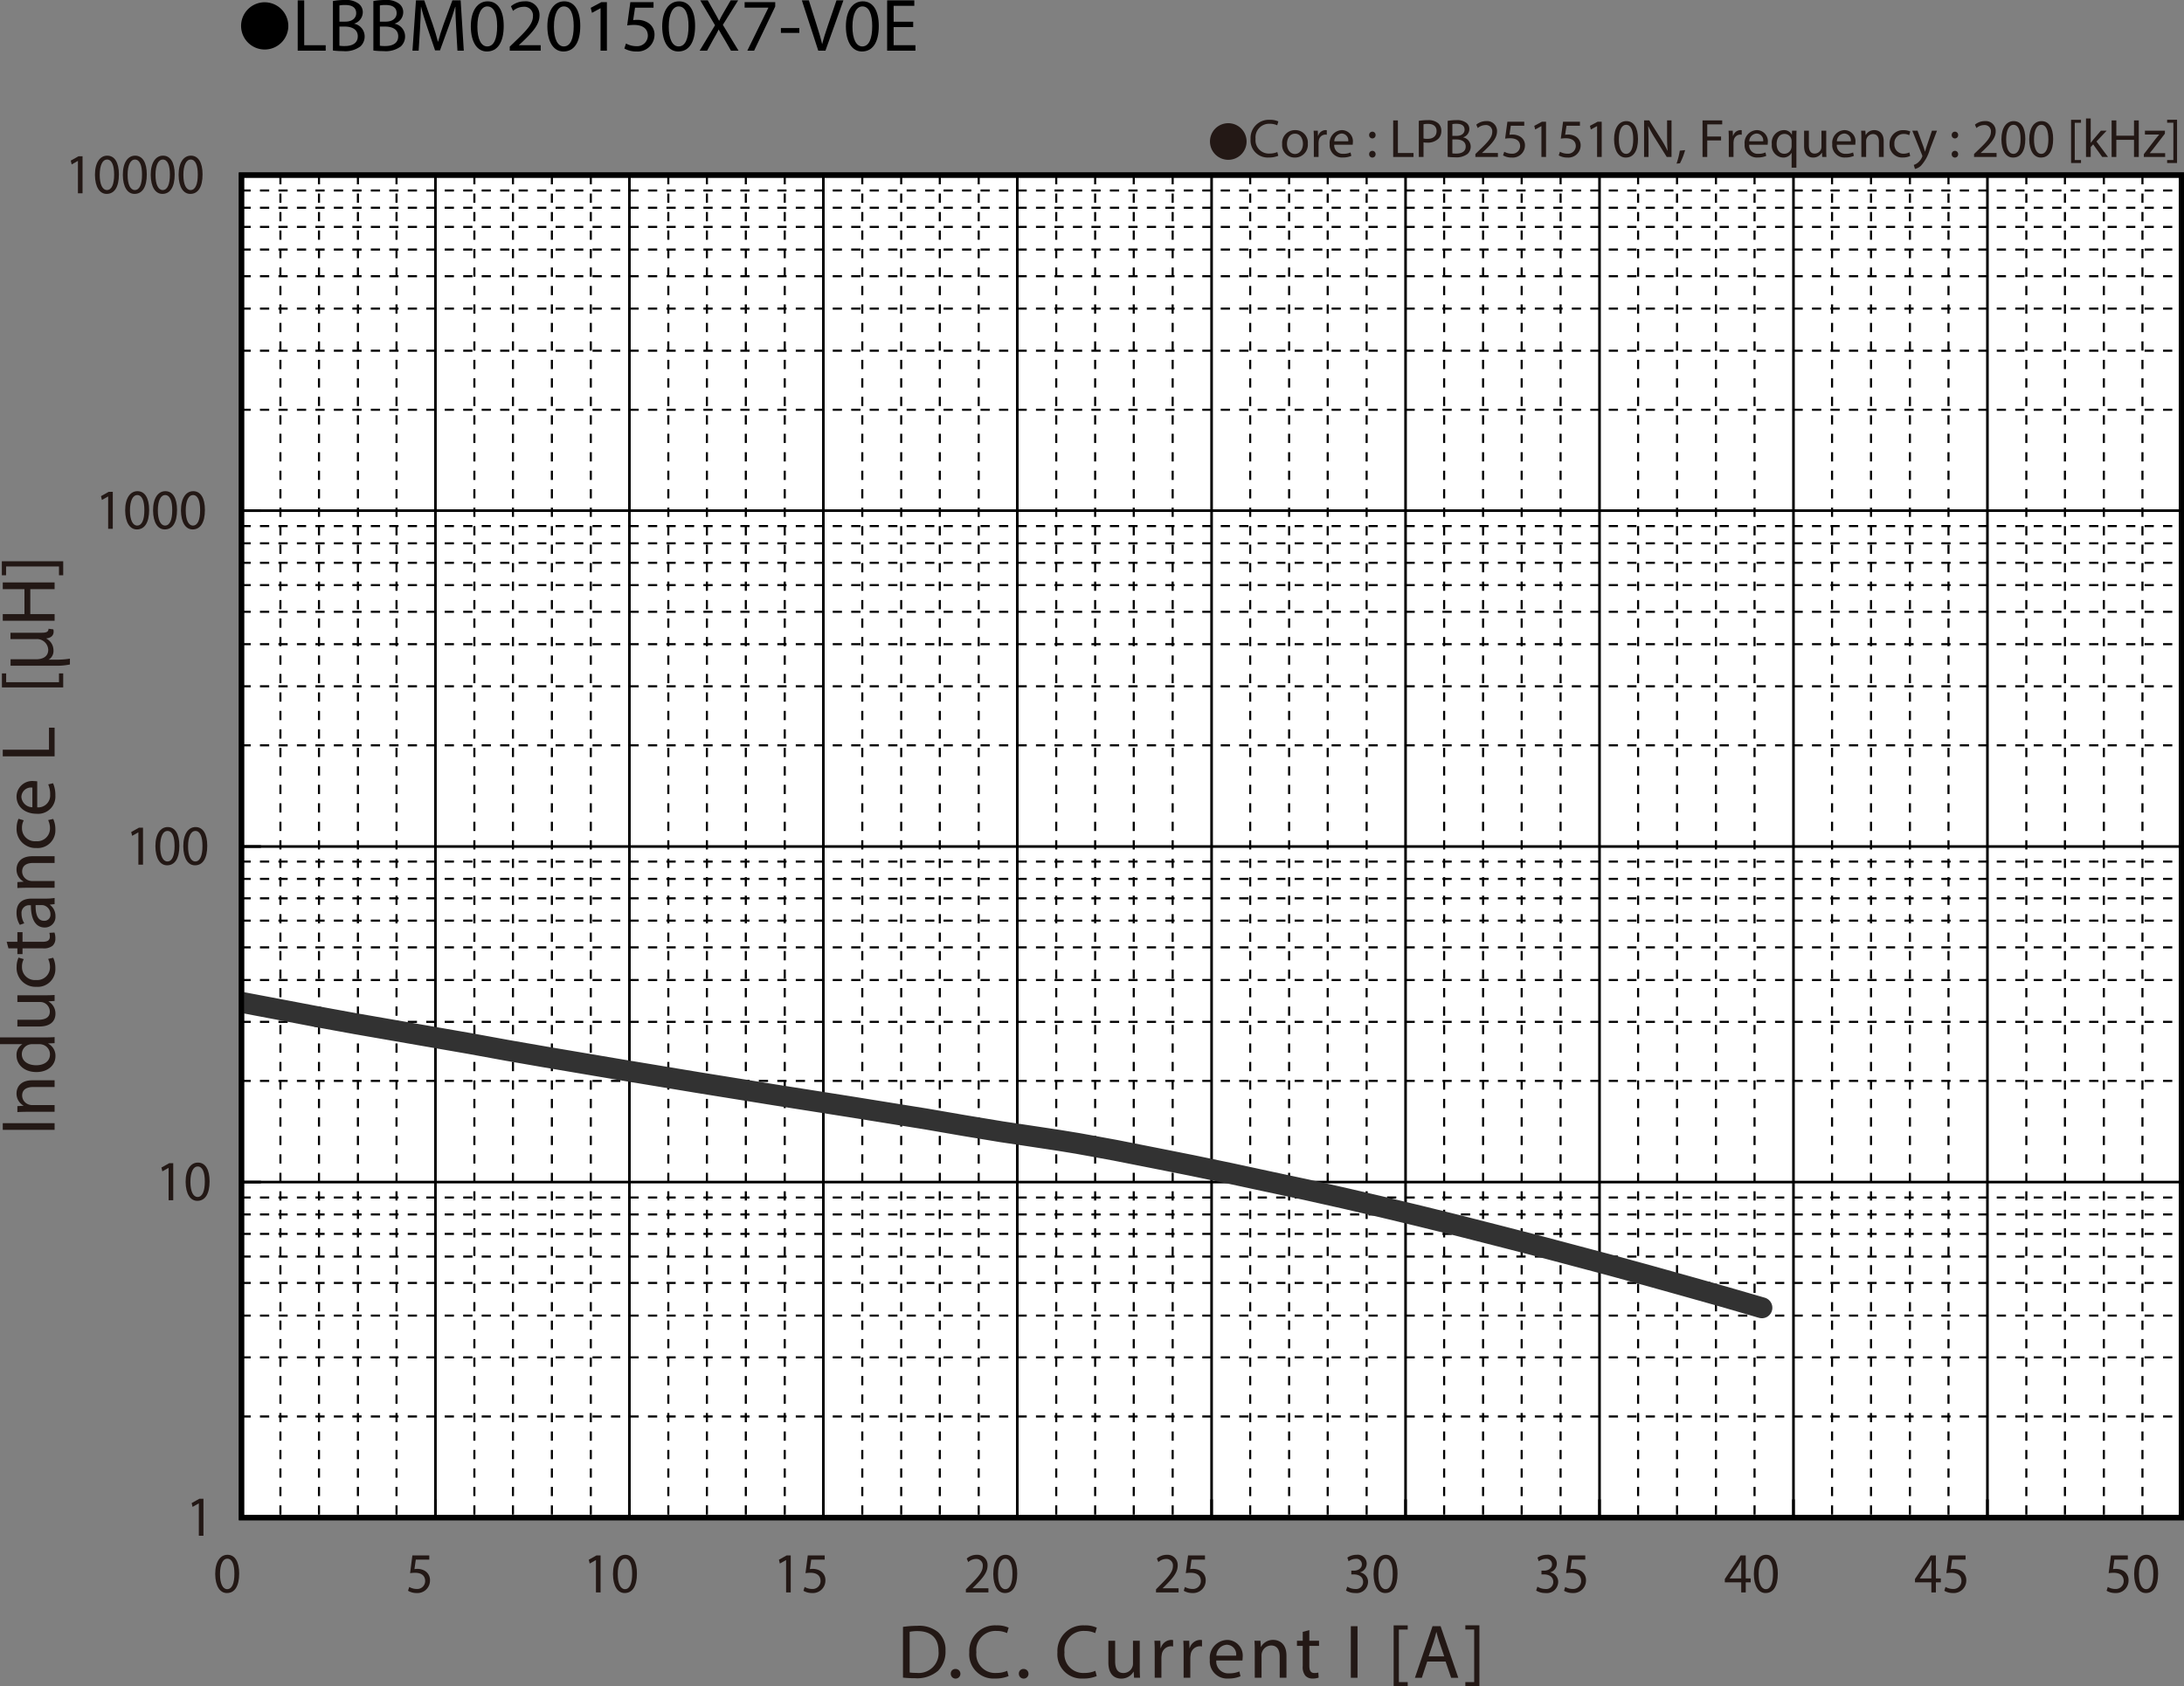 <svg id="レイヤー_1" data-name="レイヤー 1" xmlns="http://www.w3.org/2000/svg" xmlns:xlink="http://www.w3.org/1999/xlink" viewBox="0 0 321.986 248.622">
  <rect x="0" y="0" width="321.986" height="248.622" fill="#808080" stroke="none"/>
  <defs>
    <style>
      .cls-1, .cls-4, .cls-5, .cls-6, .cls-8 {
        fill: none;
      }

      .cls-2 {
        fill: #231815;
      }

      .cls-3 {
        fill: #fff;
      }

      .cls-4, .cls-5, .cls-6 {
        stroke: #000;
      }

      .cls-4, .cls-5 {
        stroke-miterlimit: 3.864;
      }

      .cls-4 {
        stroke-width: 0.309px;
        stroke-dasharray: 1.362 1.362;
      }

      .cls-5 {
        stroke-width: 0.386px;
      }

      .cls-6 {
        stroke-miterlimit: 10;
        stroke-width: 0.773px;
      }

      .cls-7 {
        clip-path: url(#clip-path);
      }

      .cls-8 {
        stroke: #323232;
        stroke-linecap: round;
        stroke-linejoin: round;
        stroke-width: 3.09px;
      }
    </style>
    <clipPath id="clip-path" transform="translate(-2.201 -1.737)">
      <rect class="cls-1" x="37.824" y="147.976" width="12.962" height="5.327"/>
    </clipPath>
  </defs>
  <title>BM_DC-Bias2-LBBM020150X7-V0E</title>
  <g>
    <path class="cls-2" d="M183.284,19.901a2.699,2.699,0,1,1-2.698,2.698A2.694,2.694,0,0,1,183.284,19.901Z" transform="translate(-2.201 -1.737)"/>
    <path class="cls-2" d="M190.659,24.702a3.451,3.451,0,0,1-1.423.256,2.519,2.519,0,0,1-2.663-2.727,2.682,2.682,0,0,1,2.814-2.83,2.891,2.891,0,0,1,1.279.24l-.167.568a2.54,2.54,0,0,0-1.088-.224,2.004,2.004,0,0,0-2.103,2.223,1.959,1.959,0,0,0,2.071,2.167,2.791,2.791,0,0,0,1.136-.224Z" transform="translate(-2.201 -1.737)"/>
    <path class="cls-2" d="M195.011,22.911a1.892,1.892,0,0,1-1.928,2.055,1.84,1.84,0,0,1-1.855-1.991,1.89,1.89,0,0,1,1.919-2.055A1.833,1.833,0,0,1,195.011,22.911Zm-3.07.04c0,.847.487,1.487,1.176,1.487.671,0,1.175-.631,1.175-1.503,0-.656-.328-1.487-1.159-1.487S191.941,22.215,191.941,22.951Z" transform="translate(-2.201 -1.737)"/>
    <path class="cls-2" d="M195.9,22.215c0-.456-.008-.848-.031-1.208h.615l.024.76h.032a1.161,1.161,0,0,1,1.071-.848.765.765,0,0,1,.2.024v.664a1.058,1.058,0,0,0-.24-.024.986.986,0,0,0-.943.903,2.02,2.02,0,0,0-.032.328v2.063H195.9Z" transform="translate(-2.201 -1.737)"/>
    <path class="cls-2" d="M198.909,23.071a1.24,1.24,0,0,0,1.327,1.343,2.545,2.545,0,0,0,1.071-.2l.12.503a3.128,3.128,0,0,1-1.287.24,1.798,1.798,0,0,1-1.903-1.951,1.879,1.879,0,0,1,1.815-2.087,1.639,1.639,0,0,1,1.599,1.823,2.48,2.48,0,0,1-.024.328Zm2.062-.503a1.001,1.001,0,0,0-.976-1.144,1.166,1.166,0,0,0-1.079,1.144Z" transform="translate(-2.201 -1.737)"/>
    <path class="cls-2" d="M204.053,21.648a.476.476,0,1,1,.951,0,.476.476,0,1,1-.951,0Zm0,2.823a.476.476,0,1,1,.951,0,.476.476,0,1,1-.951,0Z" transform="translate(-2.201 -1.737)"/>
    <path class="cls-2" d="M207.596,19.489h.696v4.806h2.303v.584h-2.999Z" transform="translate(-2.201 -1.737)"/>
    <path class="cls-2" d="M211.373,19.553a8.099,8.099,0,0,1,1.335-.104,2.213,2.213,0,0,1,1.511.448,1.446,1.446,0,0,1,.473,1.127,1.588,1.588,0,0,1-.416,1.151,2.233,2.233,0,0,1-1.647.592,2.387,2.387,0,0,1-.559-.048v2.159h-.695Zm.695,2.599a2.334,2.334,0,0,0,.576.056c.839,0,1.351-.408,1.351-1.151,0-.712-.503-1.056-1.27-1.056a2.905,2.905,0,0,0-.656.056Z" transform="translate(-2.201 -1.737)"/>
    <path class="cls-2" d="M215.628,19.561a6.739,6.739,0,0,1,1.272-.112,2.225,2.225,0,0,1,1.478.392,1.129,1.129,0,0,1,.448.951,1.281,1.281,0,0,1-.911,1.184v.016a1.389,1.389,0,0,1,1.111,1.351,1.455,1.455,0,0,1-.456,1.08,2.708,2.708,0,0,1-1.863.503,8.086,8.086,0,0,1-1.079-.064Zm.695,2.207h.632c.735,0,1.167-.384,1.167-.903,0-.632-.48-.88-1.184-.88a2.977,2.977,0,0,0-.615.048Zm0,2.583a3.725,3.725,0,0,0,.584.032c.719,0,1.383-.264,1.383-1.047,0-.736-.631-1.04-1.391-1.04h-.576Z" transform="translate(-2.201 -1.737)"/>
    <path class="cls-2" d="M219.716,24.878v-.432l.552-.536c1.327-1.264,1.927-1.935,1.935-2.719a.927.927,0,0,0-1.031-1.015,1.772,1.772,0,0,0-1.103.439l-.224-.496a2.284,2.284,0,0,1,1.472-.528,1.462,1.462,0,0,1,1.591,1.511c0,.96-.696,1.735-1.791,2.791l-.416.384v.016h2.335v.584Z" transform="translate(-2.201 -1.737)"/>
    <path class="cls-2" d="M226.922,20.273H224.939l-.199,1.335a2.771,2.771,0,0,1,.424-.032,2.195,2.195,0,0,1,1.119.28,1.481,1.481,0,0,1,.744,1.335,1.804,1.804,0,0,1-1.936,1.775,2.541,2.541,0,0,1-1.295-.32l.176-.536a2.327,2.327,0,0,0,1.111.288,1.147,1.147,0,0,0,1.231-1.127c-.008-.672-.456-1.151-1.495-1.151a5.405,5.405,0,0,0-.72.056l.336-2.495h2.486Z" transform="translate(-2.201 -1.737)"/>
    <path class="cls-2" d="M229.452,20.336h-.017l-.903.488-.136-.536,1.135-.608h.6v5.197h-.679Z" transform="translate(-2.201 -1.737)"/>
    <path class="cls-2" d="M235.13,20.273h-1.982l-.2,1.335a2.757,2.757,0,0,1,.424-.032,2.195,2.195,0,0,1,1.119.28,1.48,1.48,0,0,1,.743,1.335,1.802,1.802,0,0,1-1.935,1.775,2.538,2.538,0,0,1-1.295-.32l.176-.536a2.327,2.327,0,0,0,1.111.288,1.147,1.147,0,0,0,1.231-1.127c-.008-.672-.456-1.151-1.495-1.151a5.391,5.391,0,0,0-.72.056l.336-2.495H235.13Z" transform="translate(-2.201 -1.737)"/>
    <path class="cls-2" d="M237.659,20.336h-.016l-.903.488-.137-.536,1.136-.608h.6v5.197h-.68Z" transform="translate(-2.201 -1.737)"/>
    <path class="cls-2" d="M243.69,22.224c0,1.767-.655,2.742-1.808,2.742-1.015,0-1.703-.951-1.719-2.67,0-1.743.752-2.703,1.807-2.703C243.066,19.593,243.69,20.568,243.69,22.224Zm-2.822.08c0,1.352.415,2.119,1.056,2.119.719,0,1.062-.84,1.062-2.167,0-1.279-.327-2.119-1.055-2.119C241.315,20.137,240.868,20.888,240.868,22.303Z" transform="translate(-2.201 -1.737)"/>
    <path class="cls-2" d="M244.587,24.878V19.489h.76l1.726,2.727a15.193,15.193,0,0,1,.968,1.751l.017-.008c-.064-.72-.08-1.375-.08-2.215V19.489h.655v5.389h-.704l-1.711-2.734a17.153,17.153,0,0,1-1.007-1.799l-.024.008c.04.68.057,1.327.057,2.223v2.303Z" transform="translate(-2.201 -1.737)"/>
    <path class="cls-2" d="M249.372,25.861a11.502,11.502,0,0,0,.48-1.911l.783-.08a9.753,9.753,0,0,1-.759,1.943Z" transform="translate(-2.201 -1.737)"/>
    <path class="cls-2" d="M253.204,19.489h2.902v.584h-2.207v1.791h2.039V22.44h-2.039v2.438h-.695Z" transform="translate(-2.201 -1.737)"/>
    <path class="cls-2" d="M257.076,22.215c0-.456-.008-.848-.032-1.208h.616l.023.76h.031a1.163,1.163,0,0,1,1.072-.848.747.747,0,0,1,.199.024v.664a1.042,1.042,0,0,0-.239-.024.986.986,0,0,0-.943.903,1.914,1.914,0,0,0-.032.328v2.063h-.695Z" transform="translate(-2.201 -1.737)"/>
    <path class="cls-2" d="M260.084,23.071a1.239,1.239,0,0,0,1.326,1.343,2.55,2.55,0,0,0,1.072-.2l.119.503a3.129,3.129,0,0,1-1.287.24,1.797,1.797,0,0,1-1.902-1.951,1.879,1.879,0,0,1,1.815-2.087,1.64,1.64,0,0,1,1.6,1.823,2.48,2.48,0,0,1-.024.328Zm2.062-.503a1.002,1.002,0,0,0-.976-1.144,1.165,1.165,0,0,0-1.079,1.144Z" transform="translate(-2.201 -1.737)"/>
    <path class="cls-2" d="M266.337,24.278h-.016a1.377,1.377,0,0,1-1.264.688,1.765,1.765,0,0,1-1.639-1.959A1.854,1.854,0,0,1,265.17,20.92a1.272,1.272,0,0,1,1.191.672h.017l.024-.584h.664c-.017.328-.024.664-.024,1.063v4.39h-.704Zm0-1.703a1.229,1.229,0,0,0-.031-.296,1.029,1.029,0,0,0-1.008-.799c-.728,0-1.167.616-1.167,1.487,0,.768.368,1.44,1.144,1.44a1.047,1.047,0,0,0,1.007-.768,1.173,1.173,0,0,0,.056-.336Z" transform="translate(-2.201 -1.737)"/>
    <path class="cls-2" d="M271.441,23.822c0,.4.009.752.033,1.056h-.624l-.04-.632h-.016a1.457,1.457,0,0,1-1.279.72c-.608,0-1.336-.336-1.336-1.695V21.008h.703v2.143c0,.736.225,1.231.864,1.231a1.015,1.015,0,0,0,.927-.64,1.005,1.005,0,0,0,.065-.36v-2.375h.703Z" transform="translate(-2.201 -1.737)"/>
    <path class="cls-2" d="M273.003,23.071a1.239,1.239,0,0,0,1.326,1.343,2.55,2.55,0,0,0,1.072-.2l.119.503a3.129,3.129,0,0,1-1.287.24,1.797,1.797,0,0,1-1.902-1.951A1.879,1.879,0,0,1,274.146,20.92a1.64,1.64,0,0,1,1.6,1.823,2.48,2.48,0,0,1-.024.328Zm2.062-.503a1.002,1.002,0,0,0-.976-1.144,1.165,1.165,0,0,0-1.079,1.144Z" transform="translate(-2.201 -1.737)"/>
    <path class="cls-2" d="M276.619,22.056c0-.4-.008-.728-.031-1.048h.623l.04.64h.017a1.421,1.421,0,0,1,1.279-.728c.535,0,1.367.32,1.367,1.647v2.311H279.21V22.647c0-.624-.232-1.143-.895-1.143a1.035,1.035,0,0,0-.992,1.047v2.327h-.703Z" transform="translate(-2.201 -1.737)"/>
    <path class="cls-2" d="M283.818,24.734a2.59,2.59,0,0,1-1.111.224,1.839,1.839,0,0,1-1.928-1.975,1.966,1.966,0,0,1,2.079-2.055,2.362,2.362,0,0,1,.976.2l-.16.544a1.628,1.628,0,0,0-.815-.184,1.339,1.339,0,0,0-1.367,1.463,1.327,1.327,0,0,0,1.343,1.447,1.987,1.987,0,0,0,.863-.192Z" transform="translate(-2.201 -1.737)"/>
    <path class="cls-2" d="M284.898,21.008l.848,2.287c.088.256.185.56.248.791h.017c.071-.232.151-.528.247-.808l.768-2.271h.744l-1.056,2.759a5.878,5.878,0,0,1-1.327,2.423,1.909,1.909,0,0,1-.863.456l-.176-.592a1.857,1.857,0,0,0,.615-.344,2.142,2.142,0,0,0,.592-.784.503.503,0,0,0,.057-.168.614.614,0,0,0-.049-.184L284.13,21.008Z" transform="translate(-2.201 -1.737)"/>
    <path class="cls-2" d="M289.939,21.648a.476.476,0,1,1,.951,0,.476.476,0,1,1-.951,0Zm0,2.823a.476.476,0,1,1,.951,0,.476.476,0,1,1-.951,0Z" transform="translate(-2.201 -1.737)"/>
    <path class="cls-2" d="M293.235,24.878v-.432l.552-.536c1.327-1.264,1.927-1.935,1.935-2.719a.927.927,0,0,0-1.031-1.015,1.772,1.772,0,0,0-1.103.439l-.224-.496a2.279,2.279,0,0,1,1.471-.528,1.463,1.463,0,0,1,1.592,1.511c0,.96-.695,1.735-1.791,2.791l-.416.384v.016h2.335v.584Z" transform="translate(-2.201 -1.737)"/>
    <path class="cls-2" d="M300.793,22.224c0,1.767-.655,2.742-1.807,2.742-1.016,0-1.703-.951-1.719-2.67,0-1.743.752-2.703,1.807-2.703C300.169,19.593,300.793,20.568,300.793,22.224Zm-2.822.08c0,1.352.416,2.119,1.056,2.119.72,0,1.063-.84,1.063-2.167,0-1.279-.328-2.119-1.056-2.119C298.418,20.137,297.97,20.888,297.97,22.303Z" transform="translate(-2.201 -1.737)"/>
    <path class="cls-2" d="M304.896,22.224c0,1.767-.655,2.742-1.807,2.742-1.016,0-1.703-.951-1.719-2.67,0-1.743.752-2.703,1.807-2.703C304.273,19.593,304.896,20.568,304.896,22.224Zm-2.822.08c0,1.352.416,2.119,1.056,2.119.72,0,1.063-.84,1.063-2.167,0-1.279-.328-2.119-1.056-2.119C302.522,20.137,302.074,20.888,302.074,22.303Z" transform="translate(-2.201 -1.737)"/>
    <path class="cls-2" d="M307.539,25.773V19.401h1.463v.44h-.92v5.493h.92v.44Z" transform="translate(-2.201 -1.737)"/>
    <path class="cls-2" d="M310.433,22.783h.017c.096-.136.232-.304.344-.44l1.136-1.335h.848l-1.496,1.591,1.703,2.279h-.856l-1.335-1.855-.36.4v1.455h-.695V19.201h.695Z" transform="translate(-2.201 -1.737)"/>
    <path class="cls-2" d="M314.21,19.489v2.255h2.606V19.489h.703v5.389h-.703V22.352H314.21v2.526h-.695V19.489Z" transform="translate(-2.201 -1.737)"/>
    <path class="cls-2" d="M318.267,24.47l1.75-2.279c.168-.208.328-.392.504-.6v-.016h-2.095v-.568h2.95l-.008.44-1.727,2.247c-.16.216-.32.408-.496.608v.016h2.263v.559h-3.142Z" transform="translate(-2.201 -1.737)"/>
    <path class="cls-2" d="M323.162,19.393v6.38h-1.463v-.44h.919v-5.501h-.919v-.439Z" transform="translate(-2.201 -1.737)"/>
  </g>
  <g>
    <path d="M44.708,5.59a3.482,3.482,0,1,1-3.478-3.518A3.496,3.496,0,0,1,44.708,5.59Z" transform="translate(-2.201 -1.737)"/>
    <path d="M46.092,1.792h.958V8.404h3.168V9.207h-4.126Z" transform="translate(-2.201 -1.737)"/>
    <path d="M51.284,1.891a9.243,9.243,0,0,1,1.75-.154,3.065,3.065,0,0,1,2.035.539,1.555,1.555,0,0,1,.616,1.31A1.761,1.761,0,0,1,54.43,5.213v.022A1.911,1.911,0,0,1,55.96,7.095a2,2,0,0,1-.627,1.485,3.724,3.724,0,0,1-2.563.693,11.221,11.221,0,0,1-1.485-.088Zm.958,3.036H53.11c1.012,0,1.606-.528,1.606-1.243,0-.869-.66-1.21-1.628-1.21a4.09,4.09,0,0,0-.847.066Zm0,3.554a5.089,5.089,0,0,0,.803.044c.99,0,1.903-.363,1.903-1.441,0-1.012-.869-1.43-1.914-1.43h-.792Z" transform="translate(-2.201 -1.737)"/>
    <path d="M57.246,1.891a9.243,9.243,0,0,1,1.75-.154,3.064,3.064,0,0,1,2.035.539,1.555,1.555,0,0,1,.616,1.31,1.761,1.761,0,0,1-1.254,1.628v.022a1.911,1.911,0,0,1,1.529,1.859,1.999,1.999,0,0,1-.627,1.485,3.724,3.724,0,0,1-2.563.693,11.221,11.221,0,0,1-1.485-.088Zm.958,3.036h.869c1.012,0,1.606-.528,1.606-1.243,0-.869-.66-1.21-1.628-1.21a4.09,4.09,0,0,0-.847.066Zm0,3.554a5.089,5.089,0,0,0,.803.044c.99,0,1.903-.363,1.903-1.441,0-1.012-.869-1.43-1.914-1.43h-.792Z" transform="translate(-2.201 -1.737)"/>
    <path d="M69.457,5.951c-.055-1.034-.121-2.277-.11-3.202h-.033c-.253.869-.561,1.794-.935,2.816L67.069,9.163h-.726L65.144,5.631c-.352-1.045-.649-2.002-.858-2.882h-.022c-.022.924-.077,2.167-.143,3.278l-.198,3.18H63.01l.517-7.415H64.748l1.265,3.586c.308.913.561,1.728.748,2.498h.033c.187-.748.451-1.562.781-2.498l1.32-3.586h1.221l.462,7.415h-.935Z" transform="translate(-2.201 -1.737)"/>
    <path d="M76.463,5.555c0,2.431-.902,3.773-2.486,3.773-1.397,0-2.343-1.309-2.365-3.675,0-2.398,1.034-3.718,2.486-3.718C75.605,1.935,76.463,3.277,76.463,5.555Zm-3.883.11c0,1.859.572,2.916,1.452,2.916.99,0,1.463-1.155,1.463-2.982,0-1.76-.451-2.916-1.452-2.916C73.196,2.683,72.58,3.717,72.58,5.665Z" transform="translate(-2.201 -1.737)"/>
    <path d="M77.353,9.207V8.613l.759-.737c1.826-1.738,2.651-2.663,2.662-3.741a1.276,1.276,0,0,0-1.419-1.397,2.436,2.436,0,0,0-1.519.605l-.308-.682a3.139,3.139,0,0,1,2.024-.726,2.012,2.012,0,0,1,2.189,2.079c0,1.32-.957,2.388-2.464,3.84l-.572.528v.022h3.212V9.207Z" transform="translate(-2.201 -1.737)"/>
    <path d="M87.749,5.555c0,2.431-.902,3.773-2.486,3.773-1.397,0-2.343-1.309-2.365-3.675,0-2.398,1.034-3.718,2.486-3.718C86.891,1.935,87.749,3.277,87.749,5.555Zm-3.883.11c0,1.859.572,2.916,1.452,2.916.99,0,1.463-1.155,1.463-2.982,0-1.76-.451-2.916-1.452-2.916C84.482,2.683,83.866,3.717,83.866,5.665Z" transform="translate(-2.201 -1.737)"/>
    <path d="M90.741,2.958h-.022l-1.243.671-.187-.737,1.562-.836h.825V9.207h-.936Z" transform="translate(-2.201 -1.737)"/>
    <path d="M98.551,2.87H95.823l-.275,1.837a3.823,3.823,0,0,1,.583-.044,3.023,3.023,0,0,1,1.54.385,2.039,2.039,0,0,1,1.023,1.837,2.481,2.481,0,0,1-2.663,2.442,3.506,3.506,0,0,1-1.782-.44l.242-.737a3.199,3.199,0,0,0,1.529.396,1.578,1.578,0,0,0,1.694-1.551c-.011-.924-.627-1.584-2.058-1.584a7.463,7.463,0,0,0-.99.077L95.13,2.056h3.421Z" transform="translate(-2.201 -1.737)"/>
    <path d="M104.678,5.555c0,2.431-.902,3.773-2.486,3.773-1.397,0-2.343-1.309-2.365-3.675,0-2.398,1.034-3.718,2.486-3.718C103.82,1.935,104.678,3.277,104.678,5.555Zm-3.883.11c0,1.859.572,2.916,1.452,2.916.99,0,1.463-1.155,1.463-2.982,0-1.76-.451-2.916-1.452-2.916C101.411,2.683,100.795,3.717,100.795,5.665Z" transform="translate(-2.201 -1.737)"/>
    <path d="M109.969,9.207l-.946-1.639c-.385-.627-.627-1.034-.858-1.463h-.022c-.209.429-.418.825-.803,1.474l-.891,1.628h-1.1l2.267-3.751L105.437,1.792h1.111l.979,1.738c.275.484.484.858.682,1.254h.033c.209-.44.396-.781.671-1.254l1.012-1.738h1.1L108.77,5.4l2.311,3.807Z" transform="translate(-2.201 -1.737)"/>
    <path d="M116.492,2.056v.638L113.379,9.207h-1.002L115.48,2.881V2.859h-3.499V2.056Z" transform="translate(-2.201 -1.737)"/>
    <path d="M120.045,5.873v.715h-2.717V5.873Z" transform="translate(-2.201 -1.737)"/>
    <path d="M122.839,9.207l-2.42-7.415h1.034l1.155,3.652c.319,1.002.594,1.903.792,2.772h.022c.209-.858.517-1.793.847-2.761l1.254-3.664h1.023L123.895,9.207Z" transform="translate(-2.201 -1.737)"/>
    <path d="M131.76,5.555c0,2.431-.902,3.773-2.486,3.773-1.397,0-2.343-1.309-2.365-3.675,0-2.398,1.034-3.718,2.486-3.718C130.902,1.935,131.76,3.277,131.76,5.555Zm-3.883.11c0,1.859.572,2.916,1.452,2.916.99,0,1.463-1.155,1.463-2.982,0-1.76-.451-2.916-1.452-2.916C128.493,2.683,127.877,3.717,127.877,5.665Z" transform="translate(-2.201 -1.737)"/>
    <path d="M136.832,5.731h-2.882V8.404h3.212V9.207h-4.17V1.792h4.005v.803h-3.047V4.939h2.882Z" transform="translate(-2.201 -1.737)"/>
  </g>
  <rect class="cls-3" x="35.623" y="25.85" width="286.012" height="197.93"/>
  <path class="cls-4" d="M37.802,29.82H323.8M37.802,32.367H323.8M37.802,35.192H323.8M37.802,38.528H323.8M37.802,42.464H323.8M37.802,47.237H323.8M37.802,53.444H323.8M37.802,62.152H323.8M37.802,79.293H323.8M37.802,81.84H323.8M37.802,84.713H323.8M37.802,88H323.8M37.802,91.938H323.8M37.802,96.711H323.8M37.802,102.917H323.8M37.802,111.625H323.8M37.802,128.766H323.8M37.802,131.314H323.8m-285.998,2.87H323.8M37.802,137.473H323.8M37.802,141.411H323.8m-285.998,4.816H323.8m-285.998,6.164H323.8M37.802,161.1H323.8M37.802,178.285H323.8M37.802,180.787H323.8M37.802,183.658H323.8M37.802,186.994H323.8M37.802,190.882H323.8M37.802,195.702H323.8M37.802,201.862H323.8m-285.998,8.709H323.8" transform="translate(-2.201 -1.737)"/>
  <path class="cls-5" d="M37.802,27.549H323.8M37.802,77.023H323.8M37.802,126.541H323.8M37.802,176.013H323.8" transform="translate(-2.201 -1.737)"/>
  <path class="cls-4" d="M318.061,27.549V225.489M312.373,27.549V225.489m-5.74-197.939V225.489m-5.69-197.939V225.489M289.467,27.549V225.489M283.779,27.549V225.489M278.041,27.549V225.489M272.3,27.549V225.489M260.873,27.549V225.489M255.184,27.549V225.489M249.443,27.549V225.489M243.705,27.549V225.489M232.277,27.549V225.489M226.54,27.549V225.489M220.85,27.549V225.489M215.109,27.549V225.489M203.683,27.549V225.489M197.942,27.549V225.489M192.255,27.549V225.489M186.516,27.549V225.489M175.087,27.549V225.489M169.349,27.549V225.489m-5.69-197.939V225.489M157.921,27.549V225.489m-11.43-197.939V225.489M140.754,27.549V225.489M135.065,27.549V225.489M129.327,27.549V225.489M117.896,27.549V225.489M112.158,27.549V225.489M106.42,27.549V225.489M100.731,27.549V225.489M89.303,27.549V225.489M83.565,27.549V225.489M77.826,27.549V225.489M72.137,27.549V225.489M60.658,27.549V225.489M54.969,27.549V225.489M49.229,27.549V225.489M43.541,27.549V225.489" transform="translate(-2.201 -1.737)"/>
  <path class="cls-5" d="M323.8,27.549V225.489M295.206,27.549V225.489M266.611,27.549V225.489M238.016,27.549V225.489M209.421,27.549V225.489M180.825,27.549V225.489M152.181,27.549V225.489M123.587,27.549V225.489M94.993,27.549V225.489M66.397,27.549V225.489" transform="translate(-2.201 -1.737)"/>
  <rect class="cls-6" x="35.601" y="25.814" width="285.998" height="197.938"/>
  <path class="cls-5" d="M37.802,27.549V225.489m0,0h2.868m-2.868-49.476h2.868m-2.868-49.472h2.868M37.802,77.023h2.868M37.802,27.549h2.868M37.802,225.489H323.8m-285.998,0v-2.688m28.595,2.688v-2.688m28.596,2.688v-2.688m28.593,2.688v-2.688m28.595,2.688v-2.688m28.644,2.688v-2.688m28.596,2.688v-2.688m28.595,2.688v-2.688m28.595,2.688v-2.688m28.595,2.688v-2.688M323.8,225.489v-2.688" transform="translate(-2.201 -1.737)"/>
  <g class="cls-7">
    <polyline class="cls-8" points="35.601 147.78 41.239 148.846 46.831 149.911"/>
  </g>
  <path class="cls-8" d="M49.032,151.648l5.589,1.019,5.593.972m0,0,11.227,1.947m0,0,5.592,1.021,5.59.97m0,0,11.229,1.9m0,0,11.182,1.852m0,0,11.23,1.808m0,0,11.18,1.76m0,0,11.234,1.807m0,0,5.637.974,5.59.925m0,0,2.819.418,5.541.835,2.822.461m0,0,2.819.511,2.768.508,5.642,1.113m0,0,5.589,1.111,5.592,1.159m0,0,5.589,1.204,5.638,1.204m0,0,5.59,1.25,5.592,1.3m0,0,5.592,1.342,5.638,1.389m0,0,5.64,1.437,5.59,1.434m0,0,11.18,2.966m0,0,5.59,1.529,5.64,1.575m0,0,5.592,1.575,5.589,1.621" transform="translate(-2.201 -1.737)"/>
  <path class="cls-2" d="M31.514,223.391h-.016l-.905.512-.137-.562,1.138-.638h.601v5.455h-.681Z" transform="translate(-2.201 -1.737)"/>
  <g>
    <path class="cls-2" d="M27.059,173.922h-.016l-.905.512-.137-.562,1.138-.638H27.74v5.455h-.681Z" transform="translate(-2.201 -1.737)"/>
    <path class="cls-2" d="M33.101,175.902c0,1.855-.657,2.879-1.811,2.879-1.018,0-1.706-.999-1.723-2.804,0-1.829.753-2.836,1.81-2.836C32.476,173.142,33.101,174.165,33.101,175.902Zm-2.828.084c0,1.418.417,2.224,1.058,2.224.721,0,1.065-.881,1.065-2.275,0-1.343-.328-2.224-1.058-2.224C30.722,173.712,30.273,174.501,30.273,175.986Z" transform="translate(-2.201 -1.737)"/>
  </g>
  <g>
    <path class="cls-2" d="M22.603,124.454h-.016l-.905.512-.137-.562,1.138-.638h.601v5.455H22.603Z" transform="translate(-2.201 -1.737)"/>
    <path class="cls-2" d="M28.645,126.435c0,1.855-.657,2.878-1.81,2.878-1.018,0-1.706-.998-1.723-2.803,0-1.829.753-2.837,1.811-2.837C28.02,123.673,28.645,124.697,28.645,126.435Zm-2.828.084c0,1.418.417,2.224,1.058,2.224.721,0,1.065-.881,1.065-2.274,0-1.343-.328-2.224-1.058-2.224C26.266,124.244,25.817,125.033,25.817,126.519Z" transform="translate(-2.201 -1.737)"/>
    <path class="cls-2" d="M32.756,126.435c0,1.855-.657,2.878-1.81,2.878-1.018,0-1.706-.998-1.723-2.803,0-1.829.753-2.837,1.811-2.837C32.131,123.673,32.756,124.697,32.756,126.435Zm-2.828.084c0,1.418.417,2.224,1.058,2.224.721,0,1.065-.881,1.065-2.274,0-1.343-.328-2.224-1.058-2.224C30.377,124.244,29.928,125.033,29.928,126.519Z" transform="translate(-2.201 -1.737)"/>
  </g>
  <g>
    <path class="cls-2" d="M18.147,74.935h-.016l-.905.512-.137-.562,1.138-.638h.601v5.455H18.147Z" transform="translate(-2.201 -1.737)"/>
    <path class="cls-2" d="M24.189,76.915c0,1.855-.657,2.878-1.811,2.878-1.018,0-1.706-.999-1.723-2.803,0-1.829.753-2.836,1.81-2.836C23.564,74.154,24.189,75.178,24.189,76.915Zm-2.828.084c0,1.418.417,2.224,1.058,2.224.721,0,1.065-.881,1.065-2.275,0-1.343-.328-2.224-1.058-2.224C21.81,74.725,21.361,75.513,21.361,76.999Z" transform="translate(-2.201 -1.737)"/>
    <path class="cls-2" d="M28.3,76.915c0,1.855-.657,2.878-1.811,2.878-1.018,0-1.706-.999-1.723-2.803,0-1.829.753-2.836,1.81-2.836C27.675,74.154,28.3,75.178,28.3,76.915Zm-2.828.084c0,1.418.417,2.224,1.058,2.224.721,0,1.065-.881,1.065-2.275,0-1.343-.328-2.224-1.058-2.224C25.921,74.725,25.472,75.513,25.472,76.999Z" transform="translate(-2.201 -1.737)"/>
    <path class="cls-2" d="M32.411,76.915c0,1.855-.657,2.878-1.81,2.878-1.018,0-1.706-.999-1.723-2.803,0-1.829.753-2.836,1.811-2.836C31.786,74.154,32.411,75.178,32.411,76.915Zm-2.828.084c0,1.418.417,2.224,1.058,2.224.721,0,1.065-.881,1.065-2.275,0-1.343-.328-2.224-1.058-2.224C30.032,74.725,29.582,75.513,29.582,76.999Z" transform="translate(-2.201 -1.737)"/>
  </g>
  <g>
    <path class="cls-2" d="M13.69,25.466h-.016l-.905.512-.137-.562,1.138-.638h.601v5.455H13.69Z" transform="translate(-2.201 -1.737)"/>
    <path class="cls-2" d="M19.732,27.446c0,1.855-.657,2.878-1.81,2.878-1.018,0-1.706-.999-1.723-2.803,0-1.829.753-2.836,1.811-2.836C19.107,24.685,19.732,25.709,19.732,27.446Zm-2.828.084c0,1.418.417,2.224,1.058,2.224.721,0,1.065-.881,1.065-2.274,0-1.343-.328-2.224-1.058-2.224C17.353,25.256,16.904,26.044,16.904,27.53Z" transform="translate(-2.201 -1.737)"/>
    <path class="cls-2" d="M23.843,27.446c0,1.855-.657,2.878-1.811,2.878-1.018,0-1.706-.999-1.723-2.803,0-1.829.753-2.836,1.81-2.836C23.218,24.685,23.843,25.709,23.843,27.446Zm-2.828.084c0,1.418.417,2.224,1.058,2.224.721,0,1.065-.881,1.065-2.274,0-1.343-.328-2.224-1.058-2.224C21.464,25.256,21.015,26.044,21.015,27.53Z" transform="translate(-2.201 -1.737)"/>
    <path class="cls-2" d="M27.954,27.446c0,1.855-.657,2.878-1.81,2.878-1.018,0-1.706-.999-1.723-2.803,0-1.829.753-2.836,1.811-2.836C27.329,24.685,27.954,25.709,27.954,27.446Zm-2.828.084c0,1.418.417,2.224,1.058,2.224.721,0,1.065-.881,1.065-2.274,0-1.343-.328-2.224-1.058-2.224C25.575,25.256,25.125,26.044,25.125,27.53Z" transform="translate(-2.201 -1.737)"/>
    <path class="cls-2" d="M32.065,27.446c0,1.855-.657,2.878-1.81,2.878-1.018,0-1.706-.999-1.723-2.803,0-1.829.753-2.836,1.811-2.836C31.44,24.685,32.065,25.709,32.065,27.446Zm-2.828.084c0,1.418.417,2.224,1.058,2.224.721,0,1.065-.881,1.065-2.274,0-1.343-.328-2.224-1.058-2.224C29.686,25.256,29.237,26.044,29.237,27.53Z" transform="translate(-2.201 -1.737)"/>
  </g>
  <g>
    <path class="cls-2" d="M135.326,241.597a14.263,14.263,0,0,1,2.098-.157,4.392,4.392,0,0,1,3.095.947,3.488,3.488,0,0,1,1.077,2.728,4.005,4.005,0,0,1-1.1,2.954,4.72,4.72,0,0,1-3.378,1.094,15.951,15.951,0,0,1-1.792-.09Zm.986,6.721a6.29,6.29,0,0,0,.998.057,2.93,2.93,0,0,0,3.254-3.225c.011-1.793-1.009-2.933-3.096-2.933a5.683,5.683,0,0,0-1.156.102Z" transform="translate(-2.201 -1.737)"/>
    <path class="cls-2" d="M142.373,248.51a.668.668,0,0,1,.68-.711.711.711,0,1,1-.68.711Z" transform="translate(-2.201 -1.737)"/>
    <path class="cls-2" d="M150.896,248.848a4.914,4.914,0,0,1-2.018.36,3.561,3.561,0,0,1-3.775-3.845,3.793,3.793,0,0,1,3.99-3.992,4.104,4.104,0,0,1,1.814.339l-.238.801a3.606,3.606,0,0,0-1.542-.316,2.833,2.833,0,0,0-2.981,3.135,2.77,2.77,0,0,0,2.937,3.057,3.952,3.952,0,0,0,1.609-.316Z" transform="translate(-2.201 -1.737)"/>
    <path class="cls-2" d="M152.411,248.51a.668.668,0,0,1,.68-.711.711.711,0,1,1-.68.711Z" transform="translate(-2.201 -1.737)"/>
    <path class="cls-2" d="M163.89,248.848a4.913,4.913,0,0,1-2.018.36,3.561,3.561,0,0,1-3.775-3.845,3.793,3.793,0,0,1,3.99-3.992,4.105,4.105,0,0,1,1.815.339l-.238.801a3.607,3.607,0,0,0-1.542-.316,2.833,2.833,0,0,0-2.982,3.135,2.77,2.77,0,0,0,2.937,3.057,3.951,3.951,0,0,0,1.609-.316Z" transform="translate(-2.201 -1.737)"/>
    <path class="cls-2" d="M170.235,247.607c0,.564.012,1.06.046,1.488h-.885l-.057-.891h-.022a2.067,2.067,0,0,1-1.815,1.015c-.861,0-1.893-.474-1.893-2.391v-3.191h.997V246.66c0,1.037.317,1.736,1.225,1.736a1.398,1.398,0,0,0,1.406-1.409v-3.35h.997Z" transform="translate(-2.201 -1.737)"/>
    <path class="cls-2" d="M172.44,245.341c0-.643-.011-1.195-.045-1.703h.873l.034,1.071h.045a1.646,1.646,0,0,1,1.52-1.195,1.085,1.085,0,0,1,.283.034v.935a1.509,1.509,0,0,0-.34-.033,1.395,1.395,0,0,0-1.338,1.273,2.815,2.815,0,0,0-.045.463v2.909H172.44Z" transform="translate(-2.201 -1.737)"/>
    <path class="cls-2" d="M176.701,245.341c0-.643-.011-1.195-.045-1.703h.873l.034,1.071h.045a1.646,1.646,0,0,1,1.52-1.195,1.085,1.085,0,0,1,.283.034v.935a1.508,1.508,0,0,0-.34-.033,1.395,1.395,0,0,0-1.338,1.273,2.809,2.809,0,0,0-.046.463v2.909h-.986Z" transform="translate(-2.201 -1.737)"/>
    <path class="cls-2" d="M181.516,246.547a1.754,1.754,0,0,0,1.882,1.895,3.636,3.636,0,0,0,1.52-.281l.17.71a4.46,4.46,0,0,1-1.825.338,2.54,2.54,0,0,1-2.698-2.751,2.655,2.655,0,0,1,2.573-2.943,2.316,2.316,0,0,1,2.268,2.571,3.881,3.881,0,0,1-.033.462Zm2.926-.71a1.415,1.415,0,0,0-1.384-1.612,1.648,1.648,0,0,0-1.53,1.612Z" transform="translate(-2.201 -1.737)"/>
    <path class="cls-2" d="M187.191,245.115c0-.563-.011-1.026-.045-1.478h.885l.057.902h.022a2.019,2.019,0,0,1,1.813-1.026c.76,0,1.94.451,1.94,2.323v3.259h-.998v-3.147c0-.879-.329-1.612-1.27-1.612a1.457,1.457,0,0,0-1.406,1.478v3.281h-.998Z" transform="translate(-2.201 -1.737)"/>
    <path class="cls-2" d="M195.237,242.07v1.567h1.429v.756h-1.429v2.943c0,.677.192,1.06.748,1.06a2.256,2.256,0,0,0,.578-.067l.046.744a2.457,2.457,0,0,1-.885.135,1.387,1.387,0,0,1-1.077-.417,2.014,2.014,0,0,1-.385-1.421v-2.977h-.851v-.756h.851V242.33Z" transform="translate(-2.201 -1.737)"/>
    <path class="cls-2" d="M202.339,241.495v7.601h-.986v-7.601Z" transform="translate(-2.201 -1.737)"/>
    <path class="cls-2" d="M207.665,250.358v-8.987h2.074v.62h-1.304v7.747h1.304v.62Z" transform="translate(-2.201 -1.737)"/>
    <path class="cls-2" d="M212.617,246.705l-.794,2.391h-1.021l2.597-7.601h1.19l2.607,7.601h-1.055l-.816-2.391Zm2.505-.767-.748-2.188c-.17-.496-.283-.947-.396-1.387h-.022c-.113.45-.238.913-.386,1.375l-.748,2.199Z" transform="translate(-2.201 -1.737)"/>
    <path class="cls-2" d="M220.309,241.36v8.998h-2.074v-.62h1.304v-7.758h-1.304v-.62Z" transform="translate(-2.201 -1.737)"/>
  </g>
  <g>
    <path class="cls-2" d="M2.609,167.332h7.641v.981H2.609Z" transform="translate(-2.201 -1.737)"/>
    <path class="cls-2" d="M6.248,165.653c-.567,0-1.032.012-1.485.045v-.879l.907-.057V164.74a2.006,2.006,0,0,1-1.032-1.805c0-.755.453-1.928,2.335-1.928h3.276V162H7.087c-.884,0-1.621.327-1.621,1.263a1.413,1.413,0,0,0,1.02,1.331,1.45,1.45,0,0,0,.465.067h3.299v.992Z" transform="translate(-2.201 -1.737)"/>
    <path class="cls-2" d="M2.201,154.685H8.834c.487,0,1.043-.011,1.417-.045v.892l-.952.045v.022a2.017,2.017,0,0,1,1.077,1.86c0,1.319-1.123,2.334-2.789,2.334-1.826.012-2.948-1.116-2.948-2.446A1.821,1.821,0,0,1,5.478,155.7v-.022H2.201Zm4.795.993a1.754,1.754,0,0,0-.42.045,1.461,1.461,0,0,0-1.156,1.432c0,1.026.907,1.636,2.12,1.636,1.111,0,2.029-.542,2.029-1.613a1.494,1.494,0,0,0-1.19-1.454,1.724,1.724,0,0,0-.431-.045Z" transform="translate(-2.201 -1.737)"/>
    <path class="cls-2" d="M8.754,148.476c.567,0,1.066-.012,1.497-.046v.88l-.895.057v.022a2.051,2.051,0,0,1,1.02,1.804c0,.857-.477,1.884-2.404,1.884H4.763v-.992H7.802c1.043,0,1.746-.316,1.746-1.218a1.436,1.436,0,0,0-.907-1.309,1.46,1.46,0,0,0-.51-.09H4.763v-.992Z" transform="translate(-2.201 -1.737)"/>
    <path class="cls-2" d="M10.046,142.941a3.648,3.648,0,0,1,.317,1.567,2.6,2.6,0,0,1-2.8,2.718A2.781,2.781,0,0,1,4.65,144.295a3.311,3.311,0,0,1,.283-1.376l.771.226a2.298,2.298,0,0,0-.261,1.15,1.895,1.895,0,0,0,2.075,1.929A1.877,1.877,0,0,0,9.57,144.329a2.803,2.803,0,0,0-.272-1.218Z" transform="translate(-2.201 -1.737)"/>
    <path class="cls-2" d="M3.188,140.588H4.763V139.167h.76v1.421h2.959c.68,0,1.065-.191,1.065-.744a2.187,2.187,0,0,0-.068-.575l.749-.045a2.423,2.423,0,0,1,.136.88,1.375,1.375,0,0,1-.419,1.071,2.046,2.046,0,0,1-1.429.383H5.523v.846h-.76v-.846H3.448Z" transform="translate(-2.201 -1.737)"/>
    <path class="cls-2" d="M10.251,135.032l-.691.078v.034a2.03,2.03,0,0,1,.816,1.669,1.559,1.559,0,0,1-1.576,1.669c-1.327,0-2.052-1.173-2.041-3.281H6.645a1.129,1.129,0,0,0-1.27,1.24,2.711,2.711,0,0,0,.408,1.421l-.658.226a3.374,3.374,0,0,1-.487-1.793c0-1.669,1.145-2.075,2.245-2.075H8.935a7.795,7.795,0,0,0,1.315-.09Zm-2.8.146c-.022,1.082.17,2.312,1.236,2.312a.881.881,0,0,0,.952-.936,1.359,1.359,0,0,0-.918-1.319,1.064,1.064,0,0,0-.317-.056Z" transform="translate(-2.201 -1.737)"/>
    <path class="cls-2" d="M6.248,132.621c-.567,0-1.032.012-1.485.045v-.879l.907-.057v-.022a2.006,2.006,0,0,1-1.032-1.805c0-.755.453-1.928,2.335-1.928h3.276v.992H7.087c-.884,0-1.621.327-1.621,1.263a1.412,1.412,0,0,0,1.02,1.331,1.45,1.45,0,0,0,.465.067h3.299v.992Z" transform="translate(-2.201 -1.737)"/>
    <path class="cls-2" d="M10.046,122.476a3.647,3.647,0,0,1,.317,1.567,2.6,2.6,0,0,1-2.8,2.718A2.781,2.781,0,0,1,4.65,123.83a3.311,3.311,0,0,1,.283-1.376l.771.226a2.298,2.298,0,0,0-.261,1.15,1.895,1.895,0,0,0,2.075,1.929A1.877,1.877,0,0,0,9.57,123.864a2.803,2.803,0,0,0-.272-1.218Z" transform="translate(-2.201 -1.737)"/>
    <path class="cls-2" d="M7.689,120.765a1.752,1.752,0,0,0,1.904-1.872,3.573,3.573,0,0,0-.283-1.511l.714-.169a4.409,4.409,0,0,1,.34,1.815,2.541,2.541,0,0,1-2.766,2.684c-1.655,0-2.959-.97-2.959-2.56a2.321,2.321,0,0,1,2.585-2.255,3.907,3.907,0,0,1,.465.033Zm-.714-2.909a1.419,1.419,0,0,0-1.621,1.376,1.65,1.65,0,0,0,1.621,1.522Z" transform="translate(-2.201 -1.737)"/>
    <path class="cls-2" d="M2.609,113.249v-.98H9.423v-3.248h.828v4.228Z" transform="translate(-2.201 -1.737)"/>
    <path class="cls-2" d="M11.52,103.084H2.484V101.02h.624v1.297H10.897V101.02h.623Z" transform="translate(-2.201 -1.737)"/>
    <path class="cls-2" d="M3.757,99.883v-.947H7.533c.952,0,1.78-.383,1.78-1.398A1.652,1.652,0,0,0,7.612,95.959H3.746v-.936H8.372c.68,0,.964-.135.986-.586l.703.09a.987.987,0,0,1,.045.327c0,.485-.272.913-1.065,1.003v.034a1.943,1.943,0,0,1,1.043,1.714,1.479,1.479,0,0,1-.714,1.387h.839a13.003,13.003,0,0,0,2.301-.146v.857a9.399,9.399,0,0,1-2.222.18Z" transform="translate(-2.201 -1.737)"/>
    <path class="cls-2" d="M2.609,92.275H5.806V88.599H2.609v-.992h7.641v.992H6.668v3.676h3.583v.981H2.609Z" transform="translate(-2.201 -1.737)"/>
    <path class="cls-2" d="M2.473,84.488H11.52v2.063h-.623V85.254h-7.8v1.297H2.473Z" transform="translate(-2.201 -1.737)"/>
  </g>
  <rect class="cls-6" x="35.601" y="25.814" width="285.998" height="197.938"/>
  <g>
    <path class="cls-2" d="M37.464,233.726c0,1.855-.657,2.879-1.811,2.879-1.018,0-1.706-.999-1.723-2.804,0-1.829.753-2.836,1.81-2.836C36.839,230.965,37.464,231.988,37.464,233.726Zm-2.828.084c0,1.418.417,2.224,1.058,2.224.721,0,1.065-.881,1.065-2.274,0-1.343-.328-2.224-1.058-2.224C35.085,231.535,34.636,232.324,34.636,233.81Z" transform="translate(-2.201 -1.737)"/>
    <path class="cls-2" d="M65.49,231.678H63.503l-.201,1.401a2.702,2.702,0,0,1,.425-.033,2.118,2.118,0,0,1,1.122.294,1.57,1.57,0,0,1,.745,1.401,1.845,1.845,0,0,1-1.939,1.863,2.456,2.456,0,0,1-1.297-.336l.176-.562a2.255,2.255,0,0,0,1.113.302,1.172,1.172,0,0,0,1.234-1.183c-.009-.705-.457-1.209-1.498-1.209a5.278,5.278,0,0,0-.722.059l.337-2.618H65.49Z" transform="translate(-2.201 -1.737)"/>
    <path class="cls-2" d="M90.062,231.745h-.016l-.905.512-.137-.562,1.138-.638h.601v5.455H90.062Z" transform="translate(-2.201 -1.737)"/>
    <path class="cls-2" d="M96.104,233.726c0,1.855-.657,2.879-1.81,2.879-1.018,0-1.706-.999-1.723-2.804,0-1.829.753-2.836,1.81-2.836C95.479,230.965,96.104,231.988,96.104,233.726Zm-2.828.084c0,1.418.417,2.224,1.058,2.224.721,0,1.065-.881,1.065-2.274,0-1.343-.328-2.224-1.058-2.224C93.725,231.535,93.276,232.324,93.276,233.81Z" transform="translate(-2.201 -1.737)"/>
    <path class="cls-2" d="M118.095,231.745H118.08l-.905.512-.137-.562,1.138-.638h.601v5.455h-.681Z" transform="translate(-2.201 -1.737)"/>
    <path class="cls-2" d="M123.785,231.678h-1.986l-.201,1.401a2.701,2.701,0,0,1,.425-.033,2.118,2.118,0,0,1,1.122.294,1.57,1.57,0,0,1,.745,1.401,1.845,1.845,0,0,1-1.94,1.863,2.456,2.456,0,0,1-1.297-.336l.176-.562a2.255,2.255,0,0,0,1.113.302,1.172,1.172,0,0,0,1.234-1.183c-.009-.705-.457-1.209-1.498-1.209a5.278,5.278,0,0,0-.722.059l.337-2.618h2.491Z" transform="translate(-2.201 -1.737)"/>
    <path class="cls-2" d="M144.598,236.512v-.453l.553-.562c1.33-1.326,1.931-2.031,1.938-2.853a.953.953,0,0,0-1.033-1.065,1.73,1.73,0,0,0-1.105.462l-.225-.52a2.225,2.225,0,0,1,1.475-.554,1.5,1.5,0,0,1,1.594,1.586c0,1.007-.696,1.821-1.794,2.929l-.417.402v.018h2.339v.612Z" transform="translate(-2.201 -1.737)"/>
    <path class="cls-2" d="M152.17,233.726c0,1.855-.657,2.879-1.81,2.879-1.018,0-1.706-.999-1.723-2.804,0-1.829.753-2.836,1.811-2.836C151.545,230.965,152.17,231.988,152.17,233.726Zm-2.828.084c0,1.418.417,2.224,1.058,2.224.721,0,1.065-.881,1.065-2.274,0-1.343-.328-2.224-1.058-2.224C149.792,231.535,149.342,232.324,149.342,233.81Z" transform="translate(-2.201 -1.737)"/>
    <path class="cls-2" d="M172.631,236.512v-.453l.553-.562c1.33-1.326,1.931-2.031,1.938-2.853a.953.953,0,0,0-1.033-1.065,1.73,1.73,0,0,0-1.105.462l-.225-.52a2.225,2.225,0,0,1,1.475-.554,1.5,1.5,0,0,1,1.594,1.586c0,1.007-.696,1.821-1.794,2.929l-.417.402v.018h2.339v.612Z" transform="translate(-2.201 -1.737)"/>
    <path class="cls-2" d="M179.851,231.678h-1.986l-.201,1.401a2.701,2.701,0,0,1,.425-.033,2.118,2.118,0,0,1,1.122.294,1.57,1.57,0,0,1,.745,1.401,1.845,1.845,0,0,1-1.94,1.863,2.456,2.456,0,0,1-1.297-.336l.176-.562a2.255,2.255,0,0,0,1.113.302,1.172,1.172,0,0,0,1.234-1.183c-.009-.705-.457-1.209-1.498-1.209a5.28,5.28,0,0,0-.722.059l.337-2.618h2.491Z" transform="translate(-2.201 -1.737)"/>
    <path class="cls-2" d="M200.833,235.664a2.276,2.276,0,0,0,1.154.344,1.04,1.04,0,0,0,1.178-1.057c-.009-.764-.665-1.092-1.347-1.092h-.393v-.554h.393c.513,0,1.162-.276,1.162-.923a.8.8,0,0,0-.913-.822,1.857,1.857,0,0,0-1.042.36l-.184-.537a2.394,2.394,0,0,1,1.361-.419,1.319,1.319,0,0,1,1.49,1.301,1.346,1.346,0,0,1-.961,1.283v.018a1.4,1.4,0,0,1,1.161,1.401,1.683,1.683,0,0,1-1.899,1.637,2.548,2.548,0,0,1-1.353-.37Z" transform="translate(-2.201 -1.737)"/>
    <path class="cls-2" d="M208.237,233.726c0,1.855-.657,2.879-1.81,2.879-1.018,0-1.706-.999-1.723-2.804,0-1.829.753-2.836,1.811-2.836C207.612,230.965,208.237,231.988,208.237,233.726Zm-2.828.084c0,1.418.417,2.224,1.058,2.224.721,0,1.065-.881,1.065-2.274,0-1.343-.328-2.224-1.058-2.224C205.858,231.535,205.409,232.324,205.409,233.81Z" transform="translate(-2.201 -1.737)"/>
    <path class="cls-2" d="M228.866,235.664a2.276,2.276,0,0,0,1.154.344,1.04,1.04,0,0,0,1.178-1.057c-.009-.764-.665-1.092-1.347-1.092h-.393v-.554h.393c.513,0,1.162-.276,1.162-.923a.8.8,0,0,0-.913-.822,1.857,1.857,0,0,0-1.042.36l-.184-.537a2.394,2.394,0,0,1,1.361-.419,1.319,1.319,0,0,1,1.49,1.301,1.346,1.346,0,0,1-.961,1.283v.018a1.4,1.4,0,0,1,1.161,1.401,1.683,1.683,0,0,1-1.899,1.637,2.548,2.548,0,0,1-1.353-.37Z" transform="translate(-2.201 -1.737)"/>
    <path class="cls-2" d="M235.917,231.678h-1.986l-.201,1.401a2.701,2.701,0,0,1,.425-.033,2.118,2.118,0,0,1,1.122.294,1.57,1.57,0,0,1,.745,1.401,1.845,1.845,0,0,1-1.94,1.863,2.456,2.456,0,0,1-1.297-.336l.176-.562a2.255,2.255,0,0,0,1.113.302,1.172,1.172,0,0,0,1.234-1.183c-.009-.705-.457-1.209-1.498-1.209a5.277,5.277,0,0,0-.722.059l.337-2.618h2.491Z" transform="translate(-2.201 -1.737)"/>
    <path class="cls-2" d="M258.91,236.512v-1.485h-2.419v-.487l2.323-3.482h.761v3.391h.73v.579h-.73v1.485Zm0-2.064V232.626c0-.285.009-.57.024-.856H258.91c-.16.318-.288.554-.433.806l-1.274,1.855v.017Z" transform="translate(-2.201 -1.737)"/>
    <path class="cls-2" d="M264.303,233.726c0,1.855-.657,2.879-1.81,2.879-1.018,0-1.706-.999-1.723-2.804,0-1.829.753-2.836,1.811-2.836C263.678,230.965,264.303,231.988,264.303,233.726Zm-2.828.084c0,1.418.417,2.224,1.058,2.224.721,0,1.065-.881,1.065-2.274,0-1.343-.328-2.224-1.058-2.224C261.924,231.535,261.475,232.324,261.475,233.81Z" transform="translate(-2.201 -1.737)"/>
    <path class="cls-2" d="M286.943,236.512v-1.485h-2.419v-.487l2.323-3.482h.761v3.391h.73v.579h-.73v1.485Zm0-2.064V232.626c0-.285.009-.57.024-.856h-.024c-.16.318-.288.554-.433.806l-1.274,1.855v.017Z" transform="translate(-2.201 -1.737)"/>
    <path class="cls-2" d="M291.984,231.678h-1.986l-.201,1.401a2.701,2.701,0,0,1,.425-.033,2.118,2.118,0,0,1,1.122.294,1.57,1.57,0,0,1,.745,1.401,1.845,1.845,0,0,1-1.94,1.863,2.455,2.455,0,0,1-1.297-.336l.176-.562a2.255,2.255,0,0,0,1.113.302,1.172,1.172,0,0,0,1.234-1.183c-.009-.705-.457-1.209-1.498-1.209a5.277,5.277,0,0,0-.722.059l.337-2.618h2.491Z" transform="translate(-2.201 -1.737)"/>
    <path class="cls-2" d="M315.907,231.678H313.92l-.2,1.401a2.677,2.677,0,0,1,.424-.033,2.118,2.118,0,0,1,1.122.294,1.57,1.57,0,0,1,.745,1.401,1.845,1.845,0,0,1-1.939,1.863,2.455,2.455,0,0,1-1.297-.336l.176-.562a2.255,2.255,0,0,0,1.113.302,1.172,1.172,0,0,0,1.234-1.183c-.009-.705-.457-1.209-1.498-1.209a5.278,5.278,0,0,0-.722.059l.337-2.618h2.491Z" transform="translate(-2.201 -1.737)"/>
    <path class="cls-2" d="M320.37,233.726c0,1.855-.657,2.879-1.81,2.879-1.018,0-1.706-.999-1.723-2.804,0-1.829.753-2.836,1.811-2.836C319.745,230.965,320.37,231.988,320.37,233.726Zm-2.828.084c0,1.418.417,2.224,1.058,2.224.721,0,1.065-.881,1.065-2.274,0-1.343-.328-2.224-1.058-2.224C317.991,231.535,317.541,232.324,317.541,233.81Z" transform="translate(-2.201 -1.737)"/>
  </g>
</svg>
